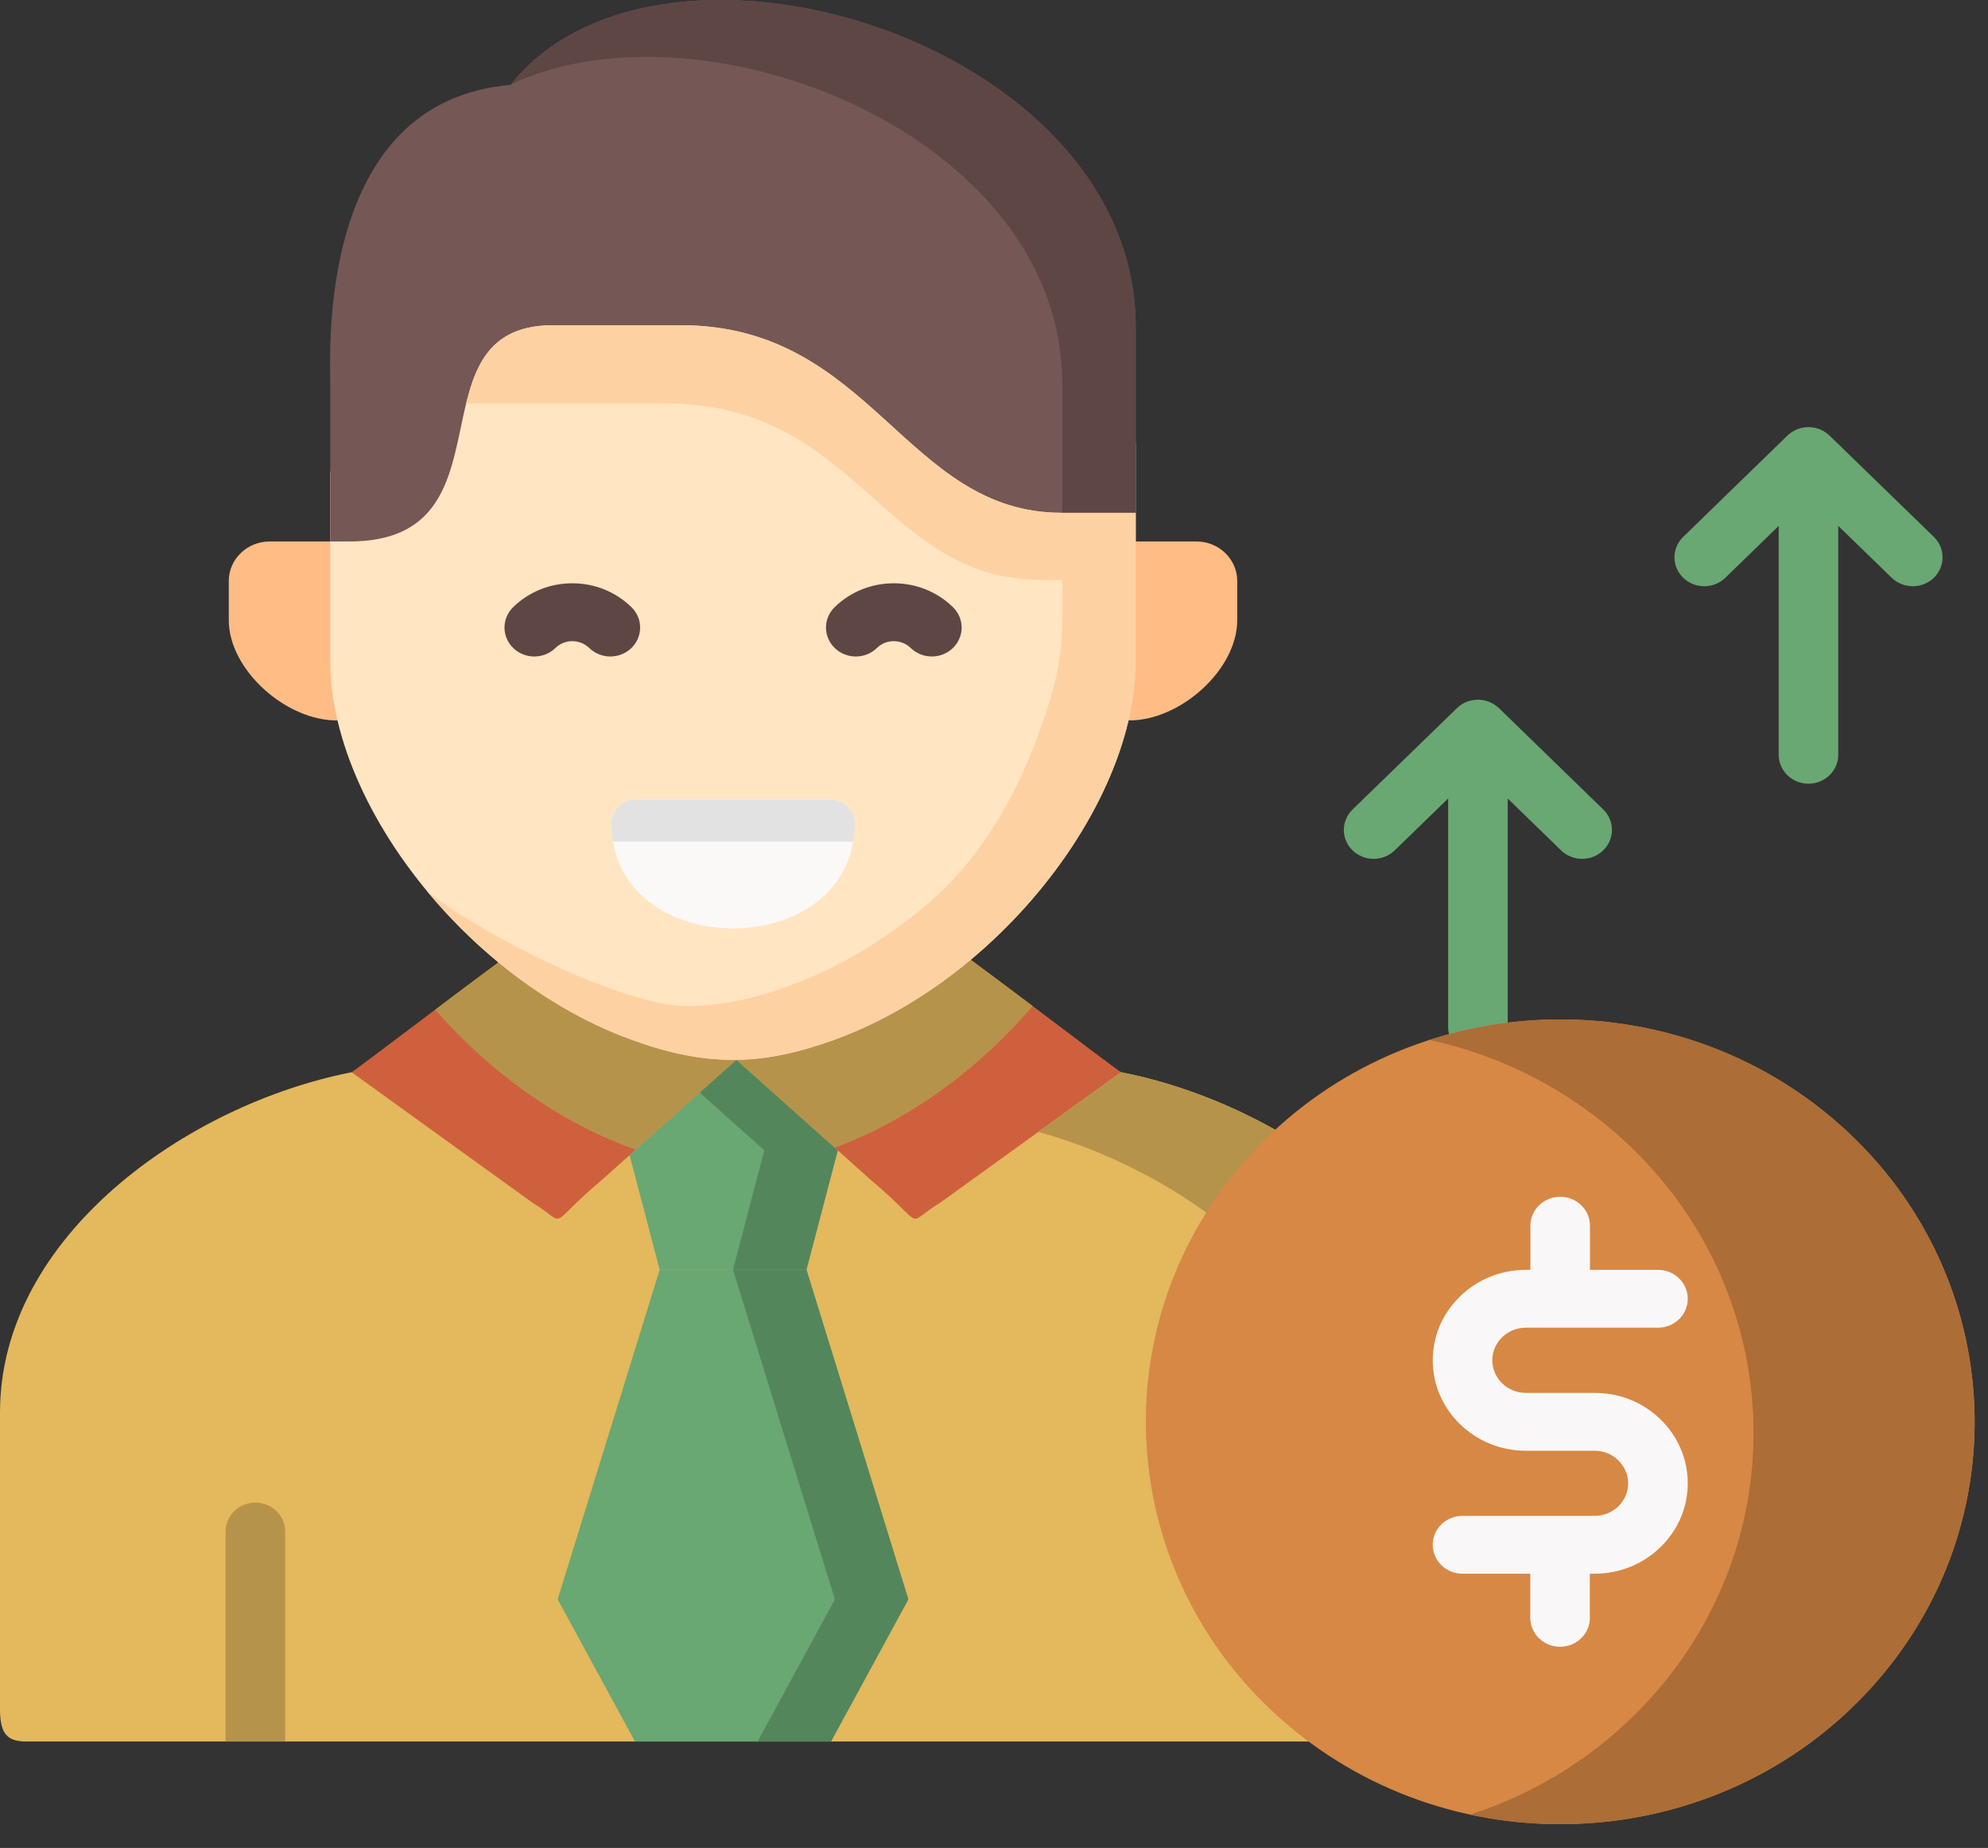<svg width="71" height="66" viewBox="0 0 71 66" fill="none" xmlns="http://www.w3.org/2000/svg">
<rect x="0" y="0" width="71" height="66" fill="#333333" stroke="none"/>
<path fill-rule="evenodd" clip-rule="evenodd" d="M12.053 25.73L16.089 22.535C14.661 21.468 13.228 20.401 11.796 19.339H9.627C8.827 19.339 8.171 19.972 8.171 20.749V22.148C8.171 23.933 10.235 25.754 12.053 25.73Z" fill="#FFBC85"/>
<path fill-rule="evenodd" clip-rule="evenodd" d="M52.595 50.445V61.056C52.595 61.97 52.293 62.162 51.758 62.197H0.837C0.302 62.162 0 61.97 0 61.056V50.445C0 44.144 6.703 39.44 12.561 38.295L12.568 38.302L26.505 37.845L39.974 38.338L40.035 38.295C45.892 39.44 52.595 44.144 52.595 50.445Z" fill="#E4B85C"/>
<path fill-rule="evenodd" clip-rule="evenodd" d="M22.486 41.256L26.3 37.853C26.259 37.853 26.219 37.853 26.179 37.853C24.272 35.185 21.094 33.497 17.803 34.372C15.904 35.771 13.248 37.806 12.56 38.295L12.569 38.303L19.002 42.944C20.366 43.772 19.416 43.885 21.512 42.127L22.486 41.256Z" fill="#CF603D"/>
<path fill-rule="evenodd" clip-rule="evenodd" d="M33.594 42.944L39.974 38.338L40.035 38.295C39.331 37.799 36.571 35.677 34.668 34.279C30.669 33.974 27.78 36.021 26.3 37.853L29.921 41.084L31.083 42.127C33.183 43.885 32.23 43.772 33.594 42.944Z" fill="#CF603D"/>
<path fill-rule="evenodd" clip-rule="evenodd" d="M28.802 45.347L29.921 41.084L26.3 37.853L22.486 41.256L23.56 45.347H26.179H28.802Z" fill="#69A773"/>
<path fill-rule="evenodd" clip-rule="evenodd" d="M32.399 56.985L28.802 45.347H26.179H23.56L19.959 56.985C19.931 57.087 19.902 57.094 19.951 57.184L22.678 62.197H26.179H29.679L32.407 57.184C32.455 57.094 32.431 57.087 32.399 56.985Z" fill="#69A773"/>
<path fill-rule="evenodd" clip-rule="evenodd" d="M28.802 45.347L29.921 41.084L26.3 37.853L24.988 39.021L27.297 41.084L26.179 45.347H28.802Z" fill="#69A773"/>
<path fill-rule="evenodd" clip-rule="evenodd" d="M28.802 45.347L29.921 41.084L26.3 37.853L24.988 39.021L27.297 41.084L26.179 45.347H28.802Z" fill="black" fill-opacity="0.2"/>
<path fill-rule="evenodd" clip-rule="evenodd" d="M32.399 56.985L28.802 45.347H26.179L29.776 56.985C29.808 57.087 29.836 57.094 29.784 57.184L27.06 62.197H29.679L32.407 57.184C32.455 57.094 32.431 57.087 32.399 56.985Z" fill="#69A773"/>
<path fill-rule="evenodd" clip-rule="evenodd" d="M32.399 56.985L28.802 45.347H26.179L29.776 56.985C29.808 57.087 29.836 57.094 29.784 57.184L27.06 62.197H29.679L32.407 57.184C32.455 57.094 32.431 57.087 32.399 56.985Z" fill="black" fill-opacity="0.2"/>
<path fill-rule="evenodd" clip-rule="evenodd" d="M22.707 41.057L24.988 39.021L26.299 37.853C26.259 37.853 26.219 37.853 26.179 37.853C25.032 37.853 23.886 37.619 22.578 37.142C20.864 36.525 19.243 35.556 17.802 34.372C17.107 34.884 16.31 35.482 15.546 36.06C17.432 38.224 19.887 40.037 22.558 41.006C22.606 41.022 22.659 41.041 22.707 41.057Z" fill="#E4B85C"/>
<path fill-rule="evenodd" clip-rule="evenodd" d="M22.707 41.057L24.988 39.021L26.299 37.853C26.259 37.853 26.219 37.853 26.179 37.853C25.032 37.853 23.886 37.619 22.578 37.142C20.864 36.525 19.243 35.556 17.802 34.372C17.107 34.884 16.31 35.482 15.546 36.06C17.432 38.224 19.887 40.037 22.558 41.006C22.606 41.022 22.659 41.041 22.707 41.057Z" fill="black" fill-opacity="0.2"/>
<path fill-rule="evenodd" clip-rule="evenodd" d="M29.808 40.986C32.515 39.998 34.99 38.139 36.881 35.931C36.124 35.361 35.34 34.775 34.668 34.279C33.199 35.505 31.538 36.505 29.78 37.142C28.516 37.599 27.406 37.838 26.3 37.853L29.808 40.986Z" fill="#E4B85C"/>
<path fill-rule="evenodd" clip-rule="evenodd" d="M29.808 40.986C32.515 39.998 34.99 38.139 36.881 35.931C36.124 35.361 35.34 34.775 34.668 34.279C33.199 35.505 31.538 36.505 29.78 37.142C28.516 37.599 27.406 37.838 26.3 37.853L29.808 40.986Z" fill="black" fill-opacity="0.2"/>
<path fill-rule="evenodd" clip-rule="evenodd" d="M50.954 62.197H50.978C50.97 62.197 50.962 62.197 50.954 62.197ZM37.086 40.424C42.597 41.955 48.363 46.425 48.363 52.269V62.197H50.954H50.978H51.758C52.293 62.161 52.595 61.97 52.595 61.056V50.445C52.595 44.143 45.892 39.44 40.035 38.295L39.974 38.338L37.086 40.424Z" fill="#E4B85C"/>
<path fill-rule="evenodd" clip-rule="evenodd" d="M50.954 62.197H50.978C50.97 62.197 50.962 62.197 50.954 62.197ZM37.086 40.424C42.597 41.955 48.363 46.425 48.363 52.269V62.197H50.954H50.978H51.758C52.293 62.161 52.595 61.97 52.595 61.056V50.445C52.595 44.143 45.892 39.44 40.035 38.295L39.974 38.338L37.086 40.424Z" fill="black" fill-opacity="0.2"/>
<path fill-rule="evenodd" clip-rule="evenodd" d="M34.668 34.279C37.488 31.923 39.6 28.739 40.304 25.73C40.473 25.015 40.562 24.312 40.562 23.633V16.835V15.811H37.918C32.314 15.811 31.147 9.115 24.304 9.115H19.758C14.515 9.115 18.506 16.835 12.476 16.835H11.796V23.633C11.796 24.312 11.884 25.015 12.053 25.73C12.77 28.778 14.926 32.005 17.802 34.372C19.243 35.556 20.864 36.525 22.578 37.142C23.886 37.619 25.032 37.853 26.179 37.853H26.299C27.406 37.838 28.516 37.599 29.779 37.142C31.538 36.505 33.199 35.505 34.668 34.279Z" fill="#FFE5C1"/>
<path fill-rule="evenodd" clip-rule="evenodd" d="M21.838 29.403C21.838 34.411 30.524 34.411 30.524 29.403C30.524 28.934 30.13 28.555 29.651 28.555H22.707C22.228 28.555 21.838 28.934 21.838 29.403Z" fill="#FBF8F8"/>
<path fill-rule="evenodd" clip-rule="evenodd" d="M40.304 25.73C42.127 25.754 44.187 23.933 44.187 22.148V20.749C44.187 19.972 43.531 19.339 42.734 19.339H40.562L38.824 21.945L40.304 25.73Z" fill="#FFBC85"/>
<path fill-rule="evenodd" clip-rule="evenodd" d="M12.476 19.339C18.507 19.339 14.516 11.615 19.758 11.615H24.304C31.148 11.615 32.314 18.315 37.919 18.315H40.562V16.284V11.681C40.562 4.637 32.527 0.02 25.776 0H25.688C22.65 0.008 19.883 0.953 18.237 3.032C11.285 3.625 11.796 12.607 11.796 13.791V16.076V19.339H12.476Z" fill="#755755"/>
<path fill-rule="evenodd" clip-rule="evenodd" d="M40.562 11.681C40.562 4.637 32.528 0.02 25.777 0H25.688C22.659 0.008 19.895 0.949 18.245 3.016C19.653 2.352 21.315 2.036 23.065 2.032H23.157C29.908 2.051 37.939 6.669 37.939 13.713V18.315H40.562V16.284V11.681Z" fill="#755755"/>
<path fill-rule="evenodd" clip-rule="evenodd" d="M40.562 11.681C40.562 4.637 32.528 0.02 25.777 0H25.688C22.659 0.008 19.895 0.949 18.245 3.016C19.653 2.352 21.315 2.036 23.065 2.032H23.157C29.908 2.051 37.939 6.669 37.939 13.713V18.315H40.562V16.284V11.681Z" fill="black" fill-opacity="0.2"/>
<path fill-rule="evenodd" clip-rule="evenodd" d="M37.918 18.315C32.314 18.315 31.147 11.615 24.304 11.615H19.758C17.621 11.615 17.018 12.896 16.648 14.412H23.781C30.624 14.412 31.53 20.679 37.134 20.71L37.938 20.714C37.938 22.699 38.003 23.449 37.383 25.375C36.579 27.875 35.259 30.508 33.042 32.356C31.574 33.583 29.912 34.587 28.158 35.22C26.971 35.654 25.829 35.923 24.553 35.931C22.18 35.931 17.082 33.313 15.24 31.813C16 32.735 16.865 33.599 17.802 34.372C19.243 35.556 20.864 36.525 22.578 37.142C23.886 37.619 25.032 37.853 26.179 37.853H26.299C27.406 37.837 28.516 37.599 29.779 37.142C31.538 36.505 33.199 35.505 34.668 34.278C37.488 31.923 39.6 28.738 40.304 25.73C40.473 25.015 40.562 24.312 40.562 23.632V19.339V18.315H37.918Z" fill="#FED1A3"/>
<path fill-rule="evenodd" clip-rule="evenodd" d="M21.89 30.055H30.471C30.504 29.848 30.524 29.629 30.524 29.403C30.524 28.934 30.13 28.555 29.651 28.555H22.707C22.228 28.555 21.838 28.934 21.838 29.403C21.838 29.629 21.854 29.848 21.89 30.055Z" fill="#E2E2E2"/>
<path d="M10.185 54.699V62.197H8.057V54.699C8.057 54.129 8.532 53.666 9.121 53.666C9.709 53.666 10.185 54.129 10.185 54.699Z" fill="#E4B85C"/>
<path d="M10.185 54.699V62.197H8.057V54.699C8.057 54.129 8.532 53.666 9.121 53.666C9.709 53.666 10.185 54.129 10.185 54.699Z" fill="black" fill-opacity="0.2"/>
<path d="M19.082 23.447C18.811 23.447 18.539 23.346 18.332 23.146C17.915 22.744 17.913 22.09 18.327 21.685C18.889 21.136 19.638 20.834 20.434 20.832H20.439C21.236 20.832 21.985 21.134 22.55 21.683C22.966 22.087 22.966 22.741 22.55 23.144C22.134 23.548 21.46 23.547 21.045 23.144C20.882 22.986 20.667 22.899 20.438 22.899C20.438 22.899 20.438 22.899 20.437 22.899C20.21 22.899 19.997 22.985 19.837 23.142C19.629 23.345 19.355 23.447 19.082 23.447Z" fill="#5E4644"/>
<path d="M30.564 23.447C30.293 23.447 30.021 23.346 29.814 23.146C29.397 22.744 29.395 22.09 29.809 21.685C30.371 21.136 31.12 20.834 31.916 20.832H31.921C32.718 20.832 33.468 21.134 34.032 21.683C34.448 22.087 34.448 22.741 34.032 23.144C33.616 23.548 32.943 23.547 32.527 23.144C32.364 22.986 32.149 22.899 31.92 22.899C31.92 22.899 31.92 22.899 31.919 22.899C31.692 22.899 31.479 22.985 31.319 23.142C31.111 23.345 30.837 23.447 30.564 23.447Z" fill="#5E4644"/>
<path d="M57.259 28.911L53.537 25.293C53.537 25.293 53.537 25.293 53.537 25.293C53.536 25.293 53.536 25.292 53.535 25.292C53.522 25.279 53.51 25.268 53.498 25.259C53.309 25.092 53.059 24.99 52.784 24.99C52.49 24.99 52.224 25.106 52.032 25.293C52.032 25.293 52.032 25.293 52.032 25.293L48.306 28.911C47.891 29.314 47.891 29.968 48.306 30.372C48.514 30.573 48.786 30.674 49.059 30.674C49.331 30.674 49.603 30.573 49.811 30.371L51.72 28.518V36.693C51.72 37.263 52.196 37.726 52.784 37.726C53.372 37.726 53.848 37.263 53.848 36.693V28.52L55.752 30.371C55.96 30.573 56.233 30.674 56.505 30.674C56.777 30.674 57.05 30.573 57.257 30.372C57.673 29.969 57.674 29.315 57.259 28.911Z" fill="#69A773"/>
<path d="M69.066 19.175L65.341 15.557C65.328 15.544 65.316 15.534 65.304 15.525C65.115 15.357 64.864 15.255 64.588 15.255C64.312 15.255 64.062 15.357 63.873 15.524C63.862 15.533 63.85 15.543 63.837 15.555C63.837 15.556 63.836 15.556 63.836 15.557C63.835 15.557 63.835 15.557 63.835 15.557L60.114 19.175C59.698 19.579 59.699 20.233 60.115 20.636C60.323 20.838 60.594 20.938 60.867 20.938C61.139 20.938 61.412 20.837 61.62 20.635L63.524 18.784V26.957C63.524 27.527 64 27.99 64.588 27.99C65.176 27.99 65.652 27.527 65.652 26.957V18.782L67.561 20.636C67.769 20.837 68.041 20.938 68.313 20.938C68.586 20.938 68.858 20.837 69.066 20.636C69.482 20.233 69.482 19.578 69.066 19.175Z" fill="#69A773"/>
<path fill-rule="evenodd" clip-rule="evenodd" d="M44.617 41.283C50.02 35.325 59.37 34.751 65.505 39.994C71.637 45.241 72.232 54.32 66.829 60.278C61.426 66.232 52.076 66.811 45.941 61.564C39.809 56.321 39.214 47.237 44.617 41.283Z" fill="#D78844"/>
<path fill-rule="evenodd" clip-rule="evenodd" d="M65.505 39.994C61.893 36.904 57.161 35.837 52.784 36.693C52.197 36.81 51.617 36.959 51.05 37.142C53.408 37.65 55.669 38.728 57.608 40.385C63.743 45.632 64.335 54.711 58.936 60.669C57.137 62.65 54.908 64.033 52.502 64.81C52.933 64.9 53.371 64.974 53.81 65.033C55.077 65.189 56.361 65.189 57.628 65.033C61.064 64.599 64.359 63.002 66.829 60.278C72.232 54.32 71.637 45.241 65.505 39.994Z" fill="#D78844"/>
<path fill-rule="evenodd" clip-rule="evenodd" d="M65.505 39.994C61.893 36.904 57.161 35.837 52.784 36.693C52.197 36.81 51.617 36.959 51.05 37.142C53.408 37.65 55.669 38.728 57.608 40.385C63.743 45.632 64.335 54.711 58.936 60.669C57.137 62.65 54.908 64.033 52.502 64.81C52.933 64.9 53.371 64.974 53.81 65.033C55.077 65.189 56.361 65.189 57.628 65.033C61.064 64.599 64.359 63.002 66.829 60.278C72.232 54.32 71.637 45.241 65.505 39.994Z" fill="black" fill-opacity="0.2"/>
<path d="M56.968 49.748H54.494C53.834 49.748 53.297 49.224 53.297 48.581C53.297 47.94 53.834 47.419 54.494 47.419H59.213C59.801 47.419 60.278 46.956 60.278 46.386C60.278 45.815 59.801 45.353 59.213 45.353H56.785V43.776C56.785 43.205 56.309 42.743 55.721 42.743C55.134 42.743 54.657 43.205 54.657 43.776V45.353H54.494C52.661 45.353 51.169 46.801 51.169 48.581C51.169 50.364 52.661 51.814 54.494 51.814H56.968C57.608 51.814 58.149 52.346 58.149 52.976C58.149 53.617 57.612 54.139 56.952 54.139H52.233C51.645 54.139 51.169 54.601 51.169 55.172C51.169 55.743 51.645 56.205 52.233 56.205H54.653V57.782C54.653 58.352 55.129 58.815 55.717 58.815C56.305 58.815 56.781 58.352 56.781 57.782V56.205H56.952C58.786 56.205 60.277 54.757 60.277 52.976C60.277 51.196 58.793 49.748 56.968 49.748Z" fill="#F9F7F7"/>
</svg>
